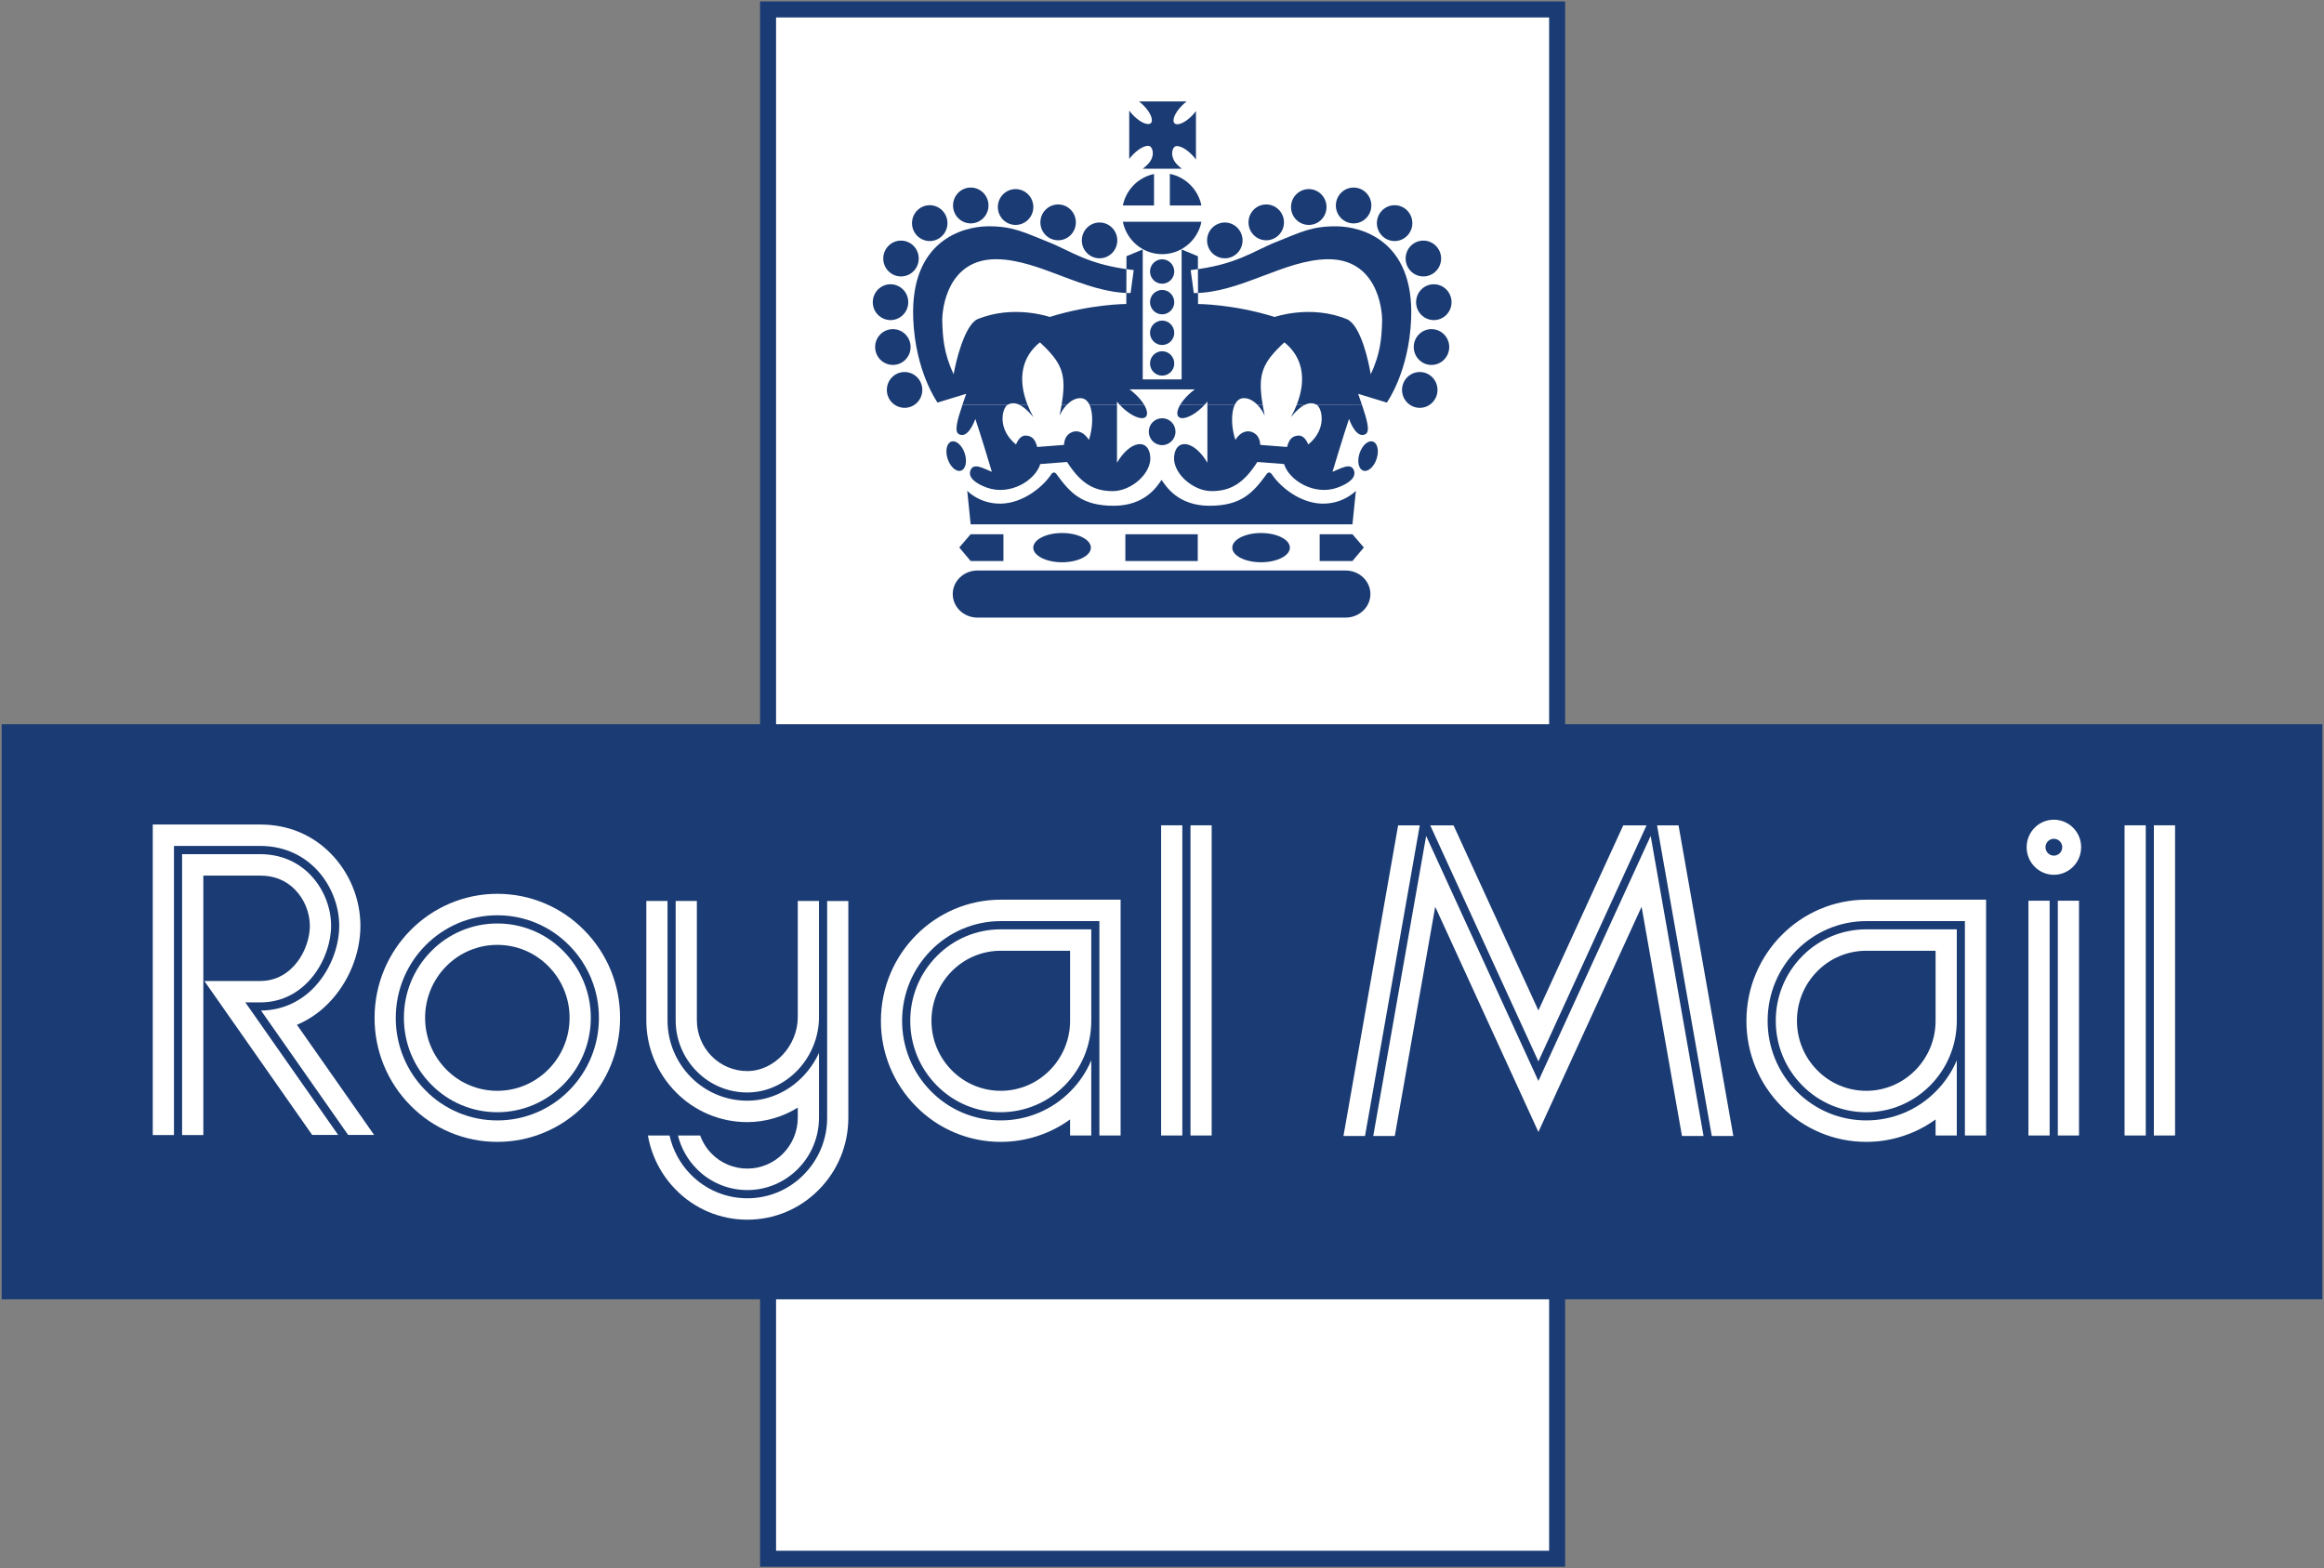 <svg xmlns="http://www.w3.org/2000/svg" fill="none" viewBox="0 0 972 656" height="656" width="972">
<rect x="0" y="0" width="972" height="656" fill="#808080" stroke="none"/>
<path stroke-miterlimit="2.613" stroke-width="6.687" stroke="#1A3B73" fill="white" d="M321.24 3.958H651.256V652.037H321.24V3.958Z" clip-rule="evenodd" fill-rule="evenodd"></path>
<path fill="#1A3B73" d="M477.926 70.588H494.286C493.593 70.094 493.02 69.495 492.348 68.838C489.51 65.969 489.979 62.703 491.135 61.526C492.291 60.354 495.525 61.724 498.364 64.588C499.083 65.292 499.692 66.021 500.202 66.755V46.464C499.671 47.188 499.093 47.865 498.463 48.5C495.624 51.37 492.39 52.729 491.223 51.562C490.067 50.391 491.416 47.109 494.255 44.26C494.952 43.552 495.614 42.938 496.307 42.422H476.354C477.01 42.906 477.692 43.505 478.333 44.161C481.171 47.005 482.52 50.292 481.364 51.464C480.197 52.635 476.968 51.266 474.13 48.401C473.463 47.745 472.854 47.036 472.296 46.276V66.49C472.791 65.812 473.38 65.151 474.031 64.49C476.869 61.62 480.098 60.26 481.265 61.427C482.426 62.599 482.885 65.865 480.057 68.734C479.4 69.412 478.692 70.031 477.926 70.588ZM469.63 92.766C471.187 100.484 477.952 106.318 486.057 106.318C494.171 106.318 500.942 100.495 502.494 92.766H469.63ZM502.484 85.953C502.15 84.323 501.593 82.781 500.807 81.318C500.02 79.854 499.041 78.531 497.869 77.359C496.692 76.182 495.374 75.203 493.916 74.412C492.452 73.625 490.906 73.068 489.281 72.734V85.953H502.484ZM482.661 72.781C481.046 73.125 479.52 73.688 478.077 74.479C476.63 75.266 475.327 76.245 474.171 77.417C473.015 78.588 472.051 79.901 471.275 81.354C470.505 82.807 469.958 84.338 469.63 85.953H482.661V72.781ZM480.994 113.563C480.989 112.891 481.119 112.24 481.374 111.62C481.63 110.995 481.994 110.443 482.468 109.964C482.942 109.49 483.494 109.12 484.114 108.859C484.734 108.599 485.385 108.469 486.057 108.464C488.854 108.464 491.124 110.75 491.124 113.563C491.13 114.24 490.999 114.891 490.744 115.516C490.489 116.135 490.124 116.693 489.65 117.172C489.176 117.651 488.624 118.021 488.005 118.281C487.38 118.542 486.734 118.677 486.057 118.677C485.38 118.677 484.734 118.542 484.109 118.281C483.489 118.021 482.937 117.651 482.463 117.172C481.989 116.693 481.624 116.141 481.369 115.516C481.114 114.891 480.989 114.24 480.994 113.563ZM480.994 126.38C480.989 125.708 481.119 125.063 481.374 124.438C481.63 123.813 481.994 123.26 482.468 122.786C482.942 122.307 483.494 121.938 484.114 121.677C484.734 121.417 485.385 121.286 486.057 121.281C488.854 121.281 491.124 123.573 491.124 126.38C491.13 127.057 491.005 127.708 490.749 128.333C490.489 128.958 490.124 129.51 489.65 129.99C489.176 130.469 488.624 130.839 488.005 131.099C487.38 131.359 486.734 131.49 486.057 131.495C485.38 131.49 484.734 131.359 484.109 131.099C483.489 130.839 482.942 130.469 482.468 129.984C481.989 129.505 481.624 128.958 481.369 128.333C481.114 127.708 480.989 127.057 480.994 126.38ZM480.994 139.219C480.989 138.542 481.114 137.891 481.369 137.266C481.624 136.641 481.989 136.089 482.463 135.609C482.937 135.13 483.489 134.76 484.109 134.5C484.734 134.234 485.38 134.104 486.057 134.104C488.854 134.104 491.124 136.391 491.124 139.219C491.124 139.891 490.999 140.542 490.744 141.161C490.484 141.786 490.119 142.339 489.645 142.818C489.171 143.292 488.624 143.661 487.999 143.922C487.38 144.182 486.729 144.313 486.057 144.318C485.385 144.313 484.734 144.182 484.114 143.922C483.494 143.661 482.942 143.292 482.468 142.813C481.994 142.339 481.63 141.786 481.374 141.161C481.119 140.542 480.989 139.891 480.994 139.219ZM480.994 152.036C480.989 151.359 481.114 150.714 481.369 150.089C481.624 149.464 481.989 148.906 482.463 148.427C482.937 147.948 483.489 147.578 484.109 147.318C484.734 147.057 485.38 146.922 486.057 146.922C488.854 146.922 491.124 149.203 491.124 152.036C491.13 152.708 490.999 153.359 490.744 153.984C490.489 154.609 490.124 155.156 489.645 155.635C489.171 156.115 488.624 156.484 487.999 156.745C487.38 157.005 486.729 157.135 486.057 157.135C485.385 157.135 484.734 157.005 484.114 156.745C483.489 156.484 482.942 156.115 482.468 155.635C481.994 155.156 481.63 154.604 481.374 153.984C481.119 153.359 480.989 152.708 480.994 152.036ZM480.473 180.563C480.473 177.453 482.968 174.948 486.057 174.948C489.145 174.948 491.64 177.453 491.64 180.563C491.64 183.682 489.14 186.203 486.057 186.203C482.973 186.203 480.473 183.682 480.473 180.563ZM570.166 196.87C572.124 197.536 574.624 195.354 575.739 191.995C576.864 188.641 576.176 185.375 574.218 184.714C572.255 184.057 569.755 186.229 568.64 189.583C567.51 192.943 568.202 196.198 570.166 196.87ZM401.947 196.87C399.979 197.536 397.489 195.354 396.364 191.995C395.249 188.641 395.932 185.375 397.895 184.714C399.859 184.057 402.354 186.229 403.468 189.583C404.598 192.943 403.911 196.198 401.947 196.87ZM504.854 100.568C504.848 100.078 504.895 99.594 504.989 99.109C505.083 98.63 505.223 98.162 505.411 97.708C505.593 97.255 505.822 96.828 506.093 96.417C506.364 96.01 506.671 95.63 507.015 95.281C507.364 94.932 507.739 94.625 508.145 94.349C508.546 94.078 508.979 93.844 509.432 93.656C509.88 93.463 510.348 93.318 510.827 93.224C511.307 93.125 511.791 93.073 512.281 93.073C516.374 93.073 519.692 96.432 519.692 100.568C519.692 104.703 516.374 108.047 512.281 108.047C511.791 108.047 511.307 108 510.827 107.901C510.348 107.802 509.88 107.661 509.432 107.474C508.979 107.281 508.551 107.052 508.145 106.781C507.739 106.505 507.359 106.198 507.015 105.849C506.671 105.5 506.364 105.125 506.093 104.714C505.822 104.307 505.593 103.875 505.411 103.422C505.223 102.969 505.083 102.505 504.989 102.021C504.895 101.542 504.848 101.057 504.854 100.568ZM522.182 93.016C522.182 88.875 525.494 85.526 529.588 85.526C533.682 85.526 537.015 88.88 537.015 93.016C537.015 97.162 533.682 100.51 529.588 100.51C525.494 100.51 522.182 97.162 522.182 93.016ZM539.968 86.604C539.968 82.458 543.286 79.104 547.39 79.104C551.484 79.104 554.807 82.458 554.807 86.604C554.807 90.734 551.484 94.088 547.39 94.088C546.9 94.088 546.416 94.037 545.932 93.938C545.452 93.844 544.989 93.698 544.536 93.51C544.088 93.323 543.656 93.088 543.249 92.818C542.843 92.542 542.468 92.229 542.124 91.885C541.781 91.537 541.473 91.156 541.202 90.75C540.932 90.344 540.708 89.912 540.52 89.458C540.338 89.005 540.197 88.537 540.104 88.057C540.01 87.578 539.968 87.088 539.968 86.604ZM558.718 85.953C558.718 81.818 562.046 78.458 566.135 78.458C570.229 78.458 573.557 81.818 573.557 85.953C573.557 90.094 570.229 93.448 566.135 93.448C562.046 93.448 558.718 90.094 558.718 85.953ZM575.88 93.338C575.88 89.208 579.197 85.844 583.296 85.844C587.39 85.844 590.708 89.208 590.708 93.338C590.708 97.474 587.39 100.828 583.296 100.828C579.197 100.828 575.88 97.479 575.88 93.338ZM587.9 108.146C587.9 103.995 591.213 100.651 595.307 100.651C599.4 100.651 602.739 104 602.739 108.146C602.739 112.276 599.4 115.635 595.307 115.635C591.213 115.635 587.9 112.281 587.9 108.146ZM592.275 126.406C592.275 122.276 595.588 118.911 599.682 118.911C603.796 118.911 607.098 122.276 607.098 126.406C607.098 130.547 603.796 133.896 599.682 133.896C599.192 133.891 598.708 133.844 598.229 133.745C597.749 133.646 597.286 133.505 596.833 133.313C596.385 133.125 595.958 132.891 595.551 132.62C595.145 132.344 594.77 132.036 594.426 131.688C594.083 131.339 593.775 130.964 593.505 130.552C593.239 130.146 593.01 129.714 592.827 129.26C592.64 128.807 592.499 128.344 592.411 127.865C592.317 127.38 592.27 126.896 592.275 126.406ZM591.291 145.156C591.291 141.021 594.609 137.677 598.702 137.677C602.796 137.677 606.13 141.026 606.13 145.156C606.13 149.286 602.796 152.656 598.702 152.656C594.609 152.656 591.291 149.292 591.291 145.156ZM586.395 163.104C586.395 158.969 589.713 155.62 593.817 155.62C597.906 155.62 601.223 158.969 601.223 163.104C601.223 167.24 597.906 170.599 593.817 170.599C589.713 170.599 586.395 167.24 586.395 163.104ZM452.468 100.568C452.468 96.432 455.786 93.073 459.88 93.073C463.973 93.073 467.296 96.432 467.296 100.568C467.296 104.703 463.973 108.047 459.88 108.047C455.786 108.047 452.468 104.703 452.468 100.568ZM435.135 93.016C435.135 88.875 438.468 85.526 442.562 85.526C446.656 85.526 449.968 88.88 449.968 93.016C449.968 97.162 446.656 100.51 442.562 100.51C442.072 100.51 441.588 100.458 441.109 100.359C440.624 100.26 440.161 100.12 439.708 99.927C439.26 99.74 438.827 99.505 438.421 99.234C438.015 98.958 437.64 98.646 437.296 98.302C436.952 97.953 436.645 97.573 436.374 97.167C436.104 96.755 435.874 96.323 435.692 95.87C435.505 95.417 435.369 94.953 435.275 94.469C435.182 93.99 435.135 93.505 435.135 93.016ZM417.348 86.604C417.348 82.458 420.661 79.104 424.755 79.104C428.864 79.104 432.182 82.458 432.182 86.604C432.182 90.734 428.864 94.088 424.755 94.088C424.265 94.083 423.781 94.037 423.301 93.938C422.822 93.838 422.359 93.698 421.911 93.505C421.458 93.318 421.031 93.083 420.624 92.812C420.218 92.537 419.843 92.229 419.499 91.88C419.156 91.531 418.848 91.156 418.583 90.745C418.312 90.338 418.083 89.906 417.9 89.453C417.713 89 417.577 88.537 417.484 88.057C417.39 87.573 417.343 87.088 417.348 86.604ZM398.604 85.953C398.604 81.818 401.921 78.458 406.01 78.458C410.104 78.458 413.432 81.818 413.432 85.953C413.432 90.094 410.098 93.448 406.01 93.448C405.525 93.448 405.041 93.396 404.557 93.297C404.077 93.198 403.614 93.057 403.161 92.865C402.713 92.677 402.286 92.443 401.88 92.172C401.473 91.896 401.098 91.583 400.755 91.234C400.411 90.891 400.104 90.51 399.833 90.099C399.567 89.693 399.338 89.26 399.156 88.807C398.968 88.354 398.833 87.891 398.739 87.406C398.645 86.927 398.598 86.443 398.604 85.953ZM381.442 93.338C381.442 89.208 384.76 85.844 388.848 85.844C392.942 85.844 396.27 89.208 396.27 93.338C396.27 97.474 392.937 100.828 388.848 100.828C388.364 100.823 387.88 100.776 387.4 100.677C386.921 100.578 386.452 100.438 386.005 100.245C385.551 100.057 385.124 99.823 384.718 99.552C384.312 99.276 383.937 98.969 383.593 98.62C383.249 98.271 382.942 97.896 382.676 97.484C382.406 97.078 382.176 96.646 381.994 96.193C381.807 95.74 381.671 95.276 381.577 94.797C381.484 94.312 381.442 93.828 381.442 93.338ZM369.421 108.146C369.421 103.995 372.755 100.651 376.843 100.651C380.937 100.651 384.255 104 384.255 108.146C384.255 112.276 380.937 115.635 376.843 115.635C372.755 115.635 369.421 112.281 369.421 108.146ZM365.041 126.406C365.041 122.276 368.359 118.911 372.447 118.911C376.557 118.911 379.869 122.276 379.869 126.406C379.869 130.547 376.557 133.896 372.447 133.896C371.958 133.891 371.473 133.844 370.994 133.745C370.515 133.646 370.051 133.505 369.598 133.313C369.15 133.125 368.723 132.891 368.317 132.62C367.911 132.344 367.536 132.036 367.192 131.688C366.848 131.339 366.541 130.958 366.275 130.552C366.005 130.146 365.775 129.714 365.593 129.26C365.411 128.807 365.27 128.344 365.176 127.859C365.083 127.38 365.041 126.896 365.041 126.406ZM366.025 145.156C366.025 141.021 369.338 137.677 373.447 137.677C377.541 137.677 380.854 141.026 380.854 145.156C380.854 149.286 377.541 152.656 373.447 152.656C372.958 152.651 372.473 152.599 371.994 152.505C371.515 152.406 371.046 152.26 370.593 152.073C370.145 151.88 369.713 151.651 369.307 151.375C368.906 151.104 368.525 150.792 368.182 150.443C367.838 150.094 367.531 149.719 367.26 149.307C366.989 148.901 366.765 148.469 366.577 148.016C366.395 147.563 366.255 147.094 366.161 146.615C366.067 146.13 366.02 145.646 366.025 145.156ZM370.921 163.104C370.921 158.969 374.234 155.62 378.327 155.62C382.437 155.62 385.755 158.969 385.755 163.104C385.755 167.24 382.437 170.599 378.327 170.599C377.838 170.594 377.354 170.547 376.874 170.448C376.395 170.349 375.932 170.203 375.484 170.016C375.031 169.823 374.604 169.594 374.197 169.318C373.791 169.042 373.416 168.734 373.072 168.385C372.729 168.036 372.421 167.656 372.156 167.25C371.885 166.844 371.656 166.411 371.473 165.958C371.286 165.505 371.15 165.036 371.057 164.557C370.963 164.078 370.916 163.594 370.921 163.104Z" clip-rule="evenodd" fill-rule="evenodd"></path>
<path fill="#1A3B73" d="M421.375 169.318C419.162 170.833 416.948 179.391 424.922 185.927C426.479 182.318 428.266 181.953 429.927 182.318C431.594 182.682 432.901 183.573 433.802 186.979L445.005 186.109C445.182 183.167 446.495 181.234 449.109 180.521C451.495 180.078 453.635 181.234 455.427 184.005C457.068 179.141 457.354 172.88 455.688 169.339L467.177 169.323V193.583C472.635 184.234 480.38 183.161 481.094 190.99C481.719 197.823 473.344 205.438 465.365 205.438C457.385 205.438 451.901 202.042 446.292 193.25L435.083 194.115C433.068 200.854 422.578 207.469 412.807 203.99C408.089 202.302 404.776 199.766 405.896 196.76C407.203 193.281 411.568 196.115 414.844 197.37C414.844 197.37 410.193 181.839 407.927 175.208C407.323 177.01 404.583 183.641 401.01 181.589C399.073 180.49 400.318 175.922 402.537 169.349L421.375 169.318ZM429.766 169.318C430.432 171.016 431.234 172.734 432.193 174.484C429.912 171.703 428 170.13 426.396 169.344L429.766 169.318ZM446.203 169.318C444.932 170.667 443.917 172.188 443.146 173.88C443.49 172.255 443.781 170.74 444.01 169.333L446.203 169.318ZM478.537 169.318C479.833 171.536 480.156 173.469 479.188 174.396C477.63 175.87 473.307 174.146 469.51 170.536C469.104 170.146 468.703 169.74 468.318 169.323H478.537V169.318ZM503.828 169.318C503.443 169.74 503.047 170.141 502.63 170.531C498.844 174.141 494.521 175.865 492.958 174.391C491.99 173.464 492.318 171.531 493.615 169.328L503.828 169.318ZM516.422 169.318C514.76 172.875 515.042 179.135 516.688 184C518.469 181.229 520.609 180.073 523 180.516C525.625 181.229 526.932 183.161 527.104 186.104L538.307 186.974C539.203 183.568 540.521 182.672 542.182 182.313C543.839 181.953 545.635 182.313 547.188 185.922C555.151 179.385 552.948 170.828 550.734 169.312H569.625C571.844 175.911 573.089 180.479 571.156 181.583C567.578 183.635 564.828 177.005 564.234 175.203C561.964 181.833 557.313 197.365 557.313 197.365C560.589 196.109 564.943 193.271 566.271 196.755C567.385 199.76 564.073 202.297 559.354 203.984C549.583 207.464 539.099 200.849 537.057 194.109L525.865 193.245C520.26 202.031 514.776 205.432 506.792 205.432C498.818 205.432 490.443 197.818 491.068 190.984C491.781 183.156 499.531 184.229 504.984 193.578V169.318H516.422ZM528.104 169.318C528.339 170.74 528.625 172.255 528.958 173.88C528.193 172.193 527.177 170.677 525.906 169.333L528.104 169.318ZM545.719 169.318C544.104 170.13 542.193 171.703 539.922 174.484C540.88 172.734 541.677 171.016 542.344 169.333L545.719 169.318Z" clip-rule="evenodd" fill-rule="evenodd"></path>
<path fill="#1A3B73" d="M402.536 169.318C403.016 167.901 403.557 166.354 404.109 164.729L392.125 168.396C392.125 168.396 382.823 155.562 381.953 133.318C380.641 100.318 403.151 94.776 413.036 94.667C423.651 94.542 428.536 97.312 438.307 101.172C448.089 105.021 454.875 110.792 474.172 112.974L472.865 122.589C453.328 122.589 434.979 108.557 416.734 108.432C396.599 108.297 393.859 128.615 394.104 134.87C394.333 141.125 394.693 147.755 398.865 156.557C399.693 151.49 403.354 136.193 408.755 133.547C423.885 127.286 439.031 132.583 439.031 132.583C456.422 127.167 471.073 127.167 471.073 127.167L471.141 107.177L477.938 104.354V158.714H494.214V104.359L501.016 107.182L501.078 127.172C501.078 127.172 515.729 127.172 533.125 132.589C533.125 132.589 548.276 127.292 563.401 133.552C569.24 136.198 572.464 151.495 573.292 156.562C577.469 147.766 577.823 141.13 578.052 134.875C578.297 128.62 575.552 108.302 555.422 108.437C537.177 108.562 518.828 122.594 499.297 122.594L497.99 112.979C517.292 110.797 524.068 105.026 533.859 101.177C543.625 97.318 548.5 94.547 559.109 94.672C569.005 94.781 591.521 100.323 590.203 133.323C589.323 155.573 580.031 168.401 580.031 168.401L568.052 164.734C568.599 166.359 569.125 167.906 569.625 169.354L550.734 169.328C550.677 169.276 550.609 169.234 550.531 169.208C549.276 168.604 547.724 168.365 545.719 169.359L542.344 169.333C546.62 158.458 544.729 149.25 537.177 143.203C527.844 151.87 525.953 156.547 528.109 169.349L525.911 169.333C524.328 167.724 522.307 166.427 520.01 166.552C518.365 166.646 517.182 167.708 516.427 169.349L504.979 169.333V167.958C504.625 168.427 504.245 168.88 503.833 169.333H493.615C494.406 168.01 495.563 166.552 497 165.182C497.943 164.292 498.813 163.5 499.766 162.87H472.38C473.339 163.5 474.214 164.286 475.151 165.182C476.583 166.552 477.745 167.995 478.536 169.349L468.318 169.333C467.917 168.891 467.536 168.432 467.172 167.958V169.333H455.682C454.917 167.708 453.74 166.646 452.094 166.552C449.802 166.427 447.781 167.724 446.198 169.349L444.005 169.333C446.161 156.547 444.271 151.87 434.938 143.203C427.385 149.25 425.495 158.453 429.76 169.349L426.391 169.333C424.385 168.37 422.844 168.604 421.578 169.214C421.5 169.245 421.432 169.281 421.37 169.333H402.536V169.318ZM565.656 219.323L567.094 205.307C567.094 205.307 561.906 210.906 552.844 210.672C543.786 210.417 535.63 203.859 532.052 198.568C531.333 197.37 530.318 197.302 529.542 198.625C524.057 206.094 519.177 211.568 505.833 211.568C492.49 211.568 487.49 203.146 485.823 200.734C484.141 203.146 479.141 211.568 465.792 211.568C452.453 211.568 447.568 206.094 442.083 198.625C441.307 197.307 440.297 197.37 439.573 198.568C436.005 203.865 427.839 210.422 418.786 210.672C409.724 210.906 404.542 205.307 404.542 205.307L405.974 219.323H565.656ZM408.833 258.349C403.12 258.349 398.479 253.932 398.479 248.495C398.479 243.047 403.125 238.646 408.833 238.646H562.786C568.521 238.646 573.161 243.052 573.161 248.495C573.161 253.938 568.521 258.349 562.786 258.349H408.833ZM419.682 234.682V223.474H405.974L401.214 229.016L405.974 234.682H419.682ZM432.156 229.089C432.156 225.708 437.563 222.964 444.203 222.964C450.859 222.964 456.255 225.708 456.255 229.089C456.255 232.458 450.854 235.193 444.203 235.193C437.557 235.193 432.156 232.458 432.156 229.089ZM551.948 234.682V223.474H565.656L570.417 229.016L565.656 234.682H551.948ZM515.391 229.089C515.391 225.708 520.771 222.964 527.438 222.964C534.083 222.964 539.484 225.708 539.484 229.089C539.484 232.458 534.083 235.193 527.438 235.193C520.771 235.193 515.391 232.458 515.391 229.089ZM470.677 223.474H500.953V234.672H470.677V223.474ZM0.703 302.964H971.297V543.526H0.703V302.964Z" clip-rule="evenodd" fill-rule="evenodd"></path>
<path fill="white" d="M859.016 342.88C852.724 342.88 847.63 348.037 847.63 354.401C847.63 360.755 852.724 365.932 859.016 365.932C865.318 365.932 870.422 360.755 870.422 354.401C870.427 353.646 870.359 352.901 870.213 352.162C870.073 351.422 869.859 350.703 869.573 350.011C869.292 349.313 868.943 348.651 868.526 348.021C868.109 347.391 867.635 346.813 867.109 346.276C866.578 345.74 866 345.261 865.375 344.844C864.755 344.422 864.094 344.063 863.401 343.771C862.703 343.479 861.99 343.261 861.25 343.11C860.516 342.958 859.771 342.88 859.016 342.88ZM859.016 357.922C858.552 357.922 858.104 357.828 857.672 357.651C857.245 357.469 856.865 357.214 856.536 356.88C856.208 356.552 855.958 356.172 855.781 355.74C855.604 355.313 855.516 354.86 855.521 354.396C855.521 352.443 857.088 350.87 859.016 350.87C860.953 350.87 862.521 352.443 862.521 354.396C862.521 356.349 860.953 357.922 859.016 357.922ZM244.318 389.094C241.948 386.682 239.365 384.526 236.568 382.63C233.771 380.735 230.812 379.13 227.693 377.828C224.573 376.521 221.359 375.537 218.042 374.875C214.729 374.214 211.38 373.886 208 373.891C179.693 373.891 156.661 397.167 156.661 425.771C156.651 429.172 156.969 432.542 157.62 435.88C158.271 439.214 159.245 442.459 160.531 445.604C161.823 448.75 163.406 451.74 165.286 454.578C167.167 457.412 169.302 460.037 171.698 462.448C174.062 464.86 176.646 467.016 179.443 468.912C182.24 470.807 185.193 472.406 188.312 473.714C191.427 475.021 194.646 476 197.958 476.667C201.271 477.328 204.615 477.656 207.995 477.651C211.375 477.656 214.724 477.328 218.036 476.667C221.354 476.005 224.568 475.021 227.687 473.714C230.807 472.412 233.766 470.807 236.562 468.912C239.359 467.016 241.943 464.865 244.312 462.448C254.01 452.641 259.344 439.625 259.344 425.771C259.344 411.922 254.021 398.891 244.318 389.094ZM238.042 456.12C236.083 458.115 233.948 459.896 231.63 461.464C229.318 463.026 226.87 464.349 224.286 465.427C221.708 466.505 219.047 467.318 216.307 467.865C213.568 468.412 210.797 468.682 208 468.677C205.208 468.682 202.437 468.412 199.698 467.865C196.958 467.318 194.297 466.505 191.719 465.427C189.141 464.349 186.698 463.026 184.38 461.459C182.068 459.896 179.932 458.115 177.974 456.12C175.99 454.125 174.224 451.953 172.667 449.61C171.109 447.261 169.802 444.787 168.734 442.182C167.667 439.578 166.859 436.896 166.323 434.136C165.781 431.375 165.516 428.584 165.526 425.771C165.526 402.104 184.588 382.865 208 382.865C219.354 382.865 230.021 387.318 238.042 395.438C240.026 397.432 241.797 399.604 243.349 401.948C244.906 404.292 246.213 406.766 247.281 409.37C248.349 411.974 249.151 414.656 249.693 417.417C250.229 420.177 250.495 422.964 250.484 425.776C250.495 428.589 250.229 431.375 249.693 434.141C249.151 436.901 248.349 439.584 247.281 442.188C246.213 444.792 244.906 447.266 243.349 449.61C241.797 451.953 240.026 454.125 238.042 456.12Z" clip-rule="evenodd" fill-rule="evenodd"></path>
<path fill="white" d="M235.646 397.859C233.843 396.026 231.88 394.385 229.75 392.943C227.619 391.5 225.369 390.281 222.994 389.286C220.619 388.297 218.172 387.547 215.651 387.042C213.125 386.542 210.578 386.292 208.005 386.297C205.432 386.292 202.89 386.542 200.364 387.047C197.843 387.547 195.396 388.297 193.026 389.292C190.656 390.281 188.406 391.5 186.276 392.943C184.146 394.385 182.182 396.026 180.38 397.859C178.557 399.698 176.927 401.693 175.5 403.854C174.067 406.01 172.859 408.286 171.88 410.682C170.896 413.073 170.156 415.542 169.661 418.083C169.166 420.625 168.922 423.187 168.932 425.776C168.932 436.312 173 446.224 180.38 453.682C182.182 455.515 184.146 457.156 186.276 458.599C188.401 460.042 190.651 461.26 193.026 462.255C195.396 463.25 197.843 464 200.364 464.5C202.885 465.005 205.432 465.255 208.005 465.25C229.562 465.25 247.099 447.542 247.099 425.776C247.104 423.187 246.859 420.625 246.364 418.083C245.869 415.542 245.13 413.078 244.146 410.682C243.161 408.286 241.958 406.01 240.526 403.854C239.099 401.693 237.468 399.698 235.646 397.859ZM208 456.292C206.015 456.297 204.047 456.104 202.093 455.713C200.146 455.323 198.255 454.745 196.422 453.979C194.588 453.208 192.849 452.271 191.203 451.156C189.557 450.036 188.041 448.771 186.646 447.354C180.948 441.578 177.797 433.917 177.797 425.771C177.797 417.625 180.948 409.963 186.646 404.187C188.041 402.771 189.557 401.505 191.203 400.39C192.849 399.276 194.588 398.333 196.422 397.568C198.255 396.797 200.146 396.219 202.093 395.828C204.047 395.443 206.015 395.25 208 395.25C216.078 395.25 223.661 398.422 229.364 404.187C230.776 405.609 232.031 407.156 233.135 408.823C234.244 410.489 235.177 412.25 235.937 414.099C236.698 415.953 237.265 417.859 237.651 419.823C238.036 421.786 238.224 423.771 238.218 425.771C238.218 442.604 224.666 456.292 208 456.292ZM345.948 376.885V467.515C345.953 469.724 345.744 471.917 345.323 474.083C344.896 476.255 344.265 478.364 343.427 480.406C342.588 482.453 341.557 484.396 340.333 486.239C339.109 488.083 337.718 489.786 336.161 491.359C334.625 492.927 332.948 494.328 331.13 495.562C329.312 496.797 327.39 497.838 325.364 498.687C323.333 499.536 321.244 500.177 319.088 500.604C316.937 501.036 314.76 501.25 312.562 501.245C310.364 501.245 308.192 501.031 306.036 500.599C303.88 500.167 301.791 499.526 299.765 498.677C297.739 497.828 295.812 496.792 293.994 495.557C292.177 494.323 290.5 492.922 288.958 491.359C286.729 489.104 284.859 486.588 283.338 483.807C281.823 481.026 280.724 478.088 280.036 474.995H270.994C271.734 479.286 273.104 483.37 275.104 487.245C277.099 491.12 279.63 494.604 282.698 497.703C284.646 499.687 286.765 501.458 289.067 503.015C291.369 504.578 293.802 505.896 296.369 506.969C298.932 508.042 301.578 508.849 304.302 509.396C307.031 509.943 309.781 510.208 312.562 510.203C323.859 510.203 334.458 505.771 342.442 497.703C350.427 489.635 354.812 478.927 354.812 467.521V376.89H345.948V376.885Z" clip-rule="evenodd" fill-rule="evenodd"></path>
<path fill="white" d="M312.562 469.386C316.297 469.375 319.953 468.854 323.536 467.823C327.125 466.792 330.5 465.292 333.666 463.318V467.516C333.666 479.271 324.198 488.828 312.562 488.828C309.755 488.833 307.057 488.297 304.468 487.214C301.88 486.13 299.604 484.589 297.635 482.589C295.494 480.401 293.901 477.865 292.849 474.99H283.547C284.198 477.625 285.192 480.125 286.52 482.49C287.849 484.86 289.468 487.005 291.38 488.932C292.76 490.344 294.265 491.599 295.901 492.708C297.531 493.813 299.255 494.745 301.078 495.511C302.895 496.271 304.77 496.849 306.703 497.235C308.64 497.62 310.593 497.813 312.562 497.813C329.104 497.813 342.547 484.214 342.547 467.516V440.417C340.797 444.208 338.458 447.589 335.536 450.568C329.25 456.927 321.088 460.427 312.562 460.427C310.364 460.427 308.192 460.214 306.036 459.787C303.885 459.354 301.791 458.714 299.765 457.87C297.739 457.021 295.817 455.985 294 454.75C292.177 453.521 290.5 452.125 288.958 450.557C287.401 448.99 286.01 447.281 284.791 445.438C283.573 443.594 282.541 441.651 281.703 439.604C280.864 437.557 280.234 435.448 279.812 433.276C279.39 431.11 279.182 428.917 279.187 426.703V376.88H270.323V426.703C270.312 429.505 270.578 432.276 271.109 435.021C271.645 437.766 272.448 440.432 273.505 443.021C274.567 445.61 275.875 448.073 277.422 450.401C278.963 452.735 280.724 454.891 282.698 456.88C284.645 458.865 286.765 460.636 289.067 462.198C291.369 463.755 293.802 465.073 296.364 466.146C298.932 467.219 301.578 468.031 304.302 468.578C307.031 469.12 309.781 469.391 312.562 469.386Z" clip-rule="evenodd" fill-rule="evenodd"></path>
<path fill="white" d="M291.375 448.114C292.756 449.526 294.261 450.781 295.896 451.89C297.526 452.995 299.25 453.932 301.068 454.693C302.891 455.458 304.766 456.031 306.698 456.417C308.636 456.802 310.584 456.995 312.558 456.989C328.808 456.989 342.542 442.531 342.542 425.427V376.885H333.667V425.427C333.667 437.474 323.823 448.031 312.563 448.031C309.756 448.036 307.058 447.495 304.469 446.411C301.881 445.328 299.605 443.781 297.636 441.781C295.651 439.776 294.12 437.469 293.052 434.859C291.98 432.245 291.448 429.526 291.459 426.703V376.88H282.594V426.703C282.584 428.693 282.771 430.656 283.151 432.604C283.532 434.557 284.099 436.448 284.855 438.286C285.605 440.12 286.532 441.87 287.631 443.521C288.73 445.177 289.974 446.708 291.375 448.114ZM497.912 345.229H506.776V474.979H497.912V345.229ZM485.631 345.229H494.5V474.979H485.631V345.229ZM860.672 376.781H869.537V474.989H860.672V376.781ZM848.386 376.781H857.25V474.989H848.386V376.781ZM900.844 345.229H909.714V474.979H900.844V345.229ZM888.589 345.229H897.454V474.979H888.589V345.229ZM391.797 399.958C384.651 407.182 380.709 416.786 380.709 427C380.709 437.213 384.646 446.818 391.797 454.047C393.542 455.823 395.443 457.411 397.506 458.812C399.568 460.213 401.75 461.39 404.047 462.354C406.344 463.318 408.719 464.042 411.162 464.531C413.605 465.015 416.073 465.255 418.563 465.25C439.438 465.25 456.422 448.083 456.422 427V388.75H418.563C416.073 388.745 413.605 388.984 411.162 389.474C408.719 389.963 406.349 390.687 404.047 391.651C401.75 392.614 399.573 393.792 397.511 395.193C395.448 396.588 393.542 398.177 391.797 399.958ZM447.558 427C447.558 443.151 434.558 456.292 418.568 456.292C416.662 456.297 414.771 456.109 412.901 455.734C411.032 455.359 409.214 454.807 407.459 454.068C405.698 453.333 404.026 452.427 402.448 451.359C400.87 450.286 399.412 449.073 398.073 447.713C392.61 442.182 389.579 434.833 389.579 427C389.579 419.167 392.61 411.823 398.073 406.281C399.412 404.922 400.87 403.708 402.448 402.64C404.032 401.568 405.698 400.667 407.459 399.932C409.219 399.198 411.032 398.64 412.901 398.265C414.771 397.89 416.662 397.708 418.568 397.708H447.558V427Z" clip-rule="evenodd" fill-rule="evenodd"></path>
<path fill="white" d="M418.563 376.344C390.922 376.344 368.438 399.073 368.438 427C368.422 430.323 368.735 433.61 369.37 436.87C370.011 440.13 370.954 443.292 372.214 446.365C373.475 449.438 375.021 452.354 376.86 455.125C378.693 457.891 380.782 460.453 383.12 462.807C385.433 465.162 387.954 467.266 390.683 469.115C393.412 470.969 396.303 472.531 399.344 473.802C402.386 475.078 405.527 476.042 408.761 476.688C411.995 477.333 415.266 477.656 418.563 477.651C423.766 477.651 428.844 476.854 433.797 475.25C438.751 473.651 443.334 471.323 447.553 468.276V474.985H456.417V443.552C454.35 448.412 451.454 452.719 447.74 456.479C445.834 458.412 443.761 460.141 441.511 461.662C439.261 463.182 436.881 464.469 434.376 465.516C431.87 466.563 429.287 467.349 426.626 467.88C423.964 468.412 421.271 468.677 418.558 468.672C415.844 468.677 413.157 468.412 410.495 467.88C407.834 467.349 405.251 466.563 402.745 465.516C400.24 464.469 397.865 463.182 395.615 461.662C393.37 460.141 391.292 458.412 389.391 456.479C387.464 454.537 385.751 452.427 384.24 450.146C382.73 447.87 381.454 445.464 380.417 442.938C379.381 440.406 378.6 437.797 378.079 435.115C377.553 432.432 377.292 429.724 377.303 426.99C377.303 404 395.813 385.307 418.558 385.307H459.813V474.979H468.693V376.333H418.563V376.344ZM753.792 399.958C746.646 407.182 742.704 416.787 742.704 427C742.704 437.214 746.646 446.818 753.792 454.047C755.537 455.823 757.438 457.412 759.501 458.813C761.563 460.208 763.745 461.391 766.042 462.354C768.339 463.313 770.714 464.042 773.157 464.526C775.6 465.016 778.068 465.255 780.558 465.25C801.433 465.25 818.417 448.083 818.417 427V388.75H780.558C778.068 388.745 775.6 388.985 773.157 389.474C770.714 389.964 768.344 390.688 766.042 391.651C763.745 392.615 761.563 393.792 759.501 395.193C757.438 396.589 755.537 398.177 753.792 399.958ZM809.547 427C809.547 443.151 796.547 456.292 780.558 456.292C778.652 456.297 776.766 456.11 774.891 455.735C773.021 455.365 771.209 454.807 769.448 454.068C767.688 453.333 766.021 452.432 764.443 451.36C762.865 450.287 761.407 449.073 760.073 447.714C754.579 442.182 751.568 434.833 751.568 427C751.568 419.167 754.579 411.823 760.073 406.281C761.407 404.922 762.865 403.703 764.443 402.636C766.021 401.568 767.693 400.667 769.454 399.927C771.209 399.193 773.027 398.641 774.896 398.266C776.766 397.891 778.652 397.708 780.558 397.708H809.547V427Z" clip-rule="evenodd" fill-rule="evenodd"></path>
<path fill="white" d="M780.557 376.344C752.916 376.344 730.432 399.073 730.432 427C730.422 430.323 730.734 433.609 731.369 436.87C732.005 440.13 732.948 443.292 734.208 446.364C735.468 449.437 737.015 452.359 738.854 455.125C740.687 457.89 742.776 460.453 745.114 462.807C747.427 465.161 749.948 467.265 752.677 469.114C755.411 470.969 758.297 472.531 761.338 473.807C764.38 475.078 767.521 476.042 770.755 476.687C773.994 477.333 777.26 477.656 780.557 477.651C785.765 477.651 790.843 476.854 795.791 475.25C800.744 473.651 805.333 471.323 809.547 468.276V474.984H818.416V443.552C816.338 448.411 813.437 452.724 809.718 456.479C807.817 458.417 805.744 460.14 803.494 461.667C801.25 463.187 798.875 464.469 796.369 465.515C793.864 466.562 791.281 467.354 788.619 467.88C785.958 468.411 783.271 468.677 780.557 468.672C777.843 468.677 775.156 468.411 772.494 467.88C769.833 467.349 767.25 466.562 764.744 465.515C762.239 464.469 759.864 463.182 757.614 461.661C755.364 460.14 753.291 458.411 751.385 456.479C749.463 454.536 747.744 452.427 746.234 450.146C744.724 447.87 743.453 445.463 742.416 442.937C741.375 440.406 740.599 437.797 740.073 435.114C739.547 432.432 739.291 429.724 739.302 426.989C739.302 404 757.812 385.307 780.557 385.307H821.807V474.979H830.672V376.333H780.557V376.344ZM124.198 428.682C129.146 426.578 133.51 423.604 137.281 419.765C145.713 411.239 150.744 399.083 150.744 387.245C150.734 384.437 150.453 381.656 149.901 378.901C149.354 376.146 148.541 373.474 147.468 370.875C146.401 368.276 145.088 365.807 143.541 363.463C141.989 361.12 140.229 358.948 138.26 356.948C130.463 349.073 120.291 344.901 108.859 344.901H63.895V474.792H72.76V353.864H108.859C117.89 353.864 125.885 357.13 131.989 363.286C138.182 369.542 141.875 378.5 141.875 387.239C141.875 396.614 137.698 406.646 131.005 413.411C125.047 419.432 117.5 422.63 109.166 422.713L145.599 474.745H156.474L124.198 428.682Z" clip-rule="evenodd" fill-rule="evenodd"></path>
<path fill="white" d="M102.614 419.312H108.864C128.187 419.312 138.484 400.687 138.484 387.25C138.484 379.385 135.151 371.344 129.583 365.719C124.146 360.219 116.968 357.312 108.859 357.312H76.161V474.797H85.041V366.276H108.859C114.646 366.276 119.515 368.213 123.307 372.062C125.297 374.094 126.833 376.422 127.922 379.047C129.005 381.677 129.567 384.411 129.593 387.25C129.593 396.937 122.396 410.354 108.859 410.354H85.468L130.567 474.755H141.437L102.614 419.312ZM702.041 345.26H693.052L715.942 475.182H724.953L702.041 345.26ZM643.427 422.672L607.942 345.26H598.192L643.427 444L688.656 345.26H678.906L643.427 422.672ZM561.901 475.182H570.916L593.807 345.26H584.755L561.901 475.182Z" clip-rule="evenodd" fill-rule="evenodd"></path>
<path fill="white" d="M643.427 452.177L596.479 349.672L574.359 475.182H583.365L600.271 379.297L643.427 473.521L686.589 379.297L703.474 475.182H712.5L690.38 349.672L643.427 452.177Z" clip-rule="evenodd" fill-rule="evenodd"></path>
</svg>
